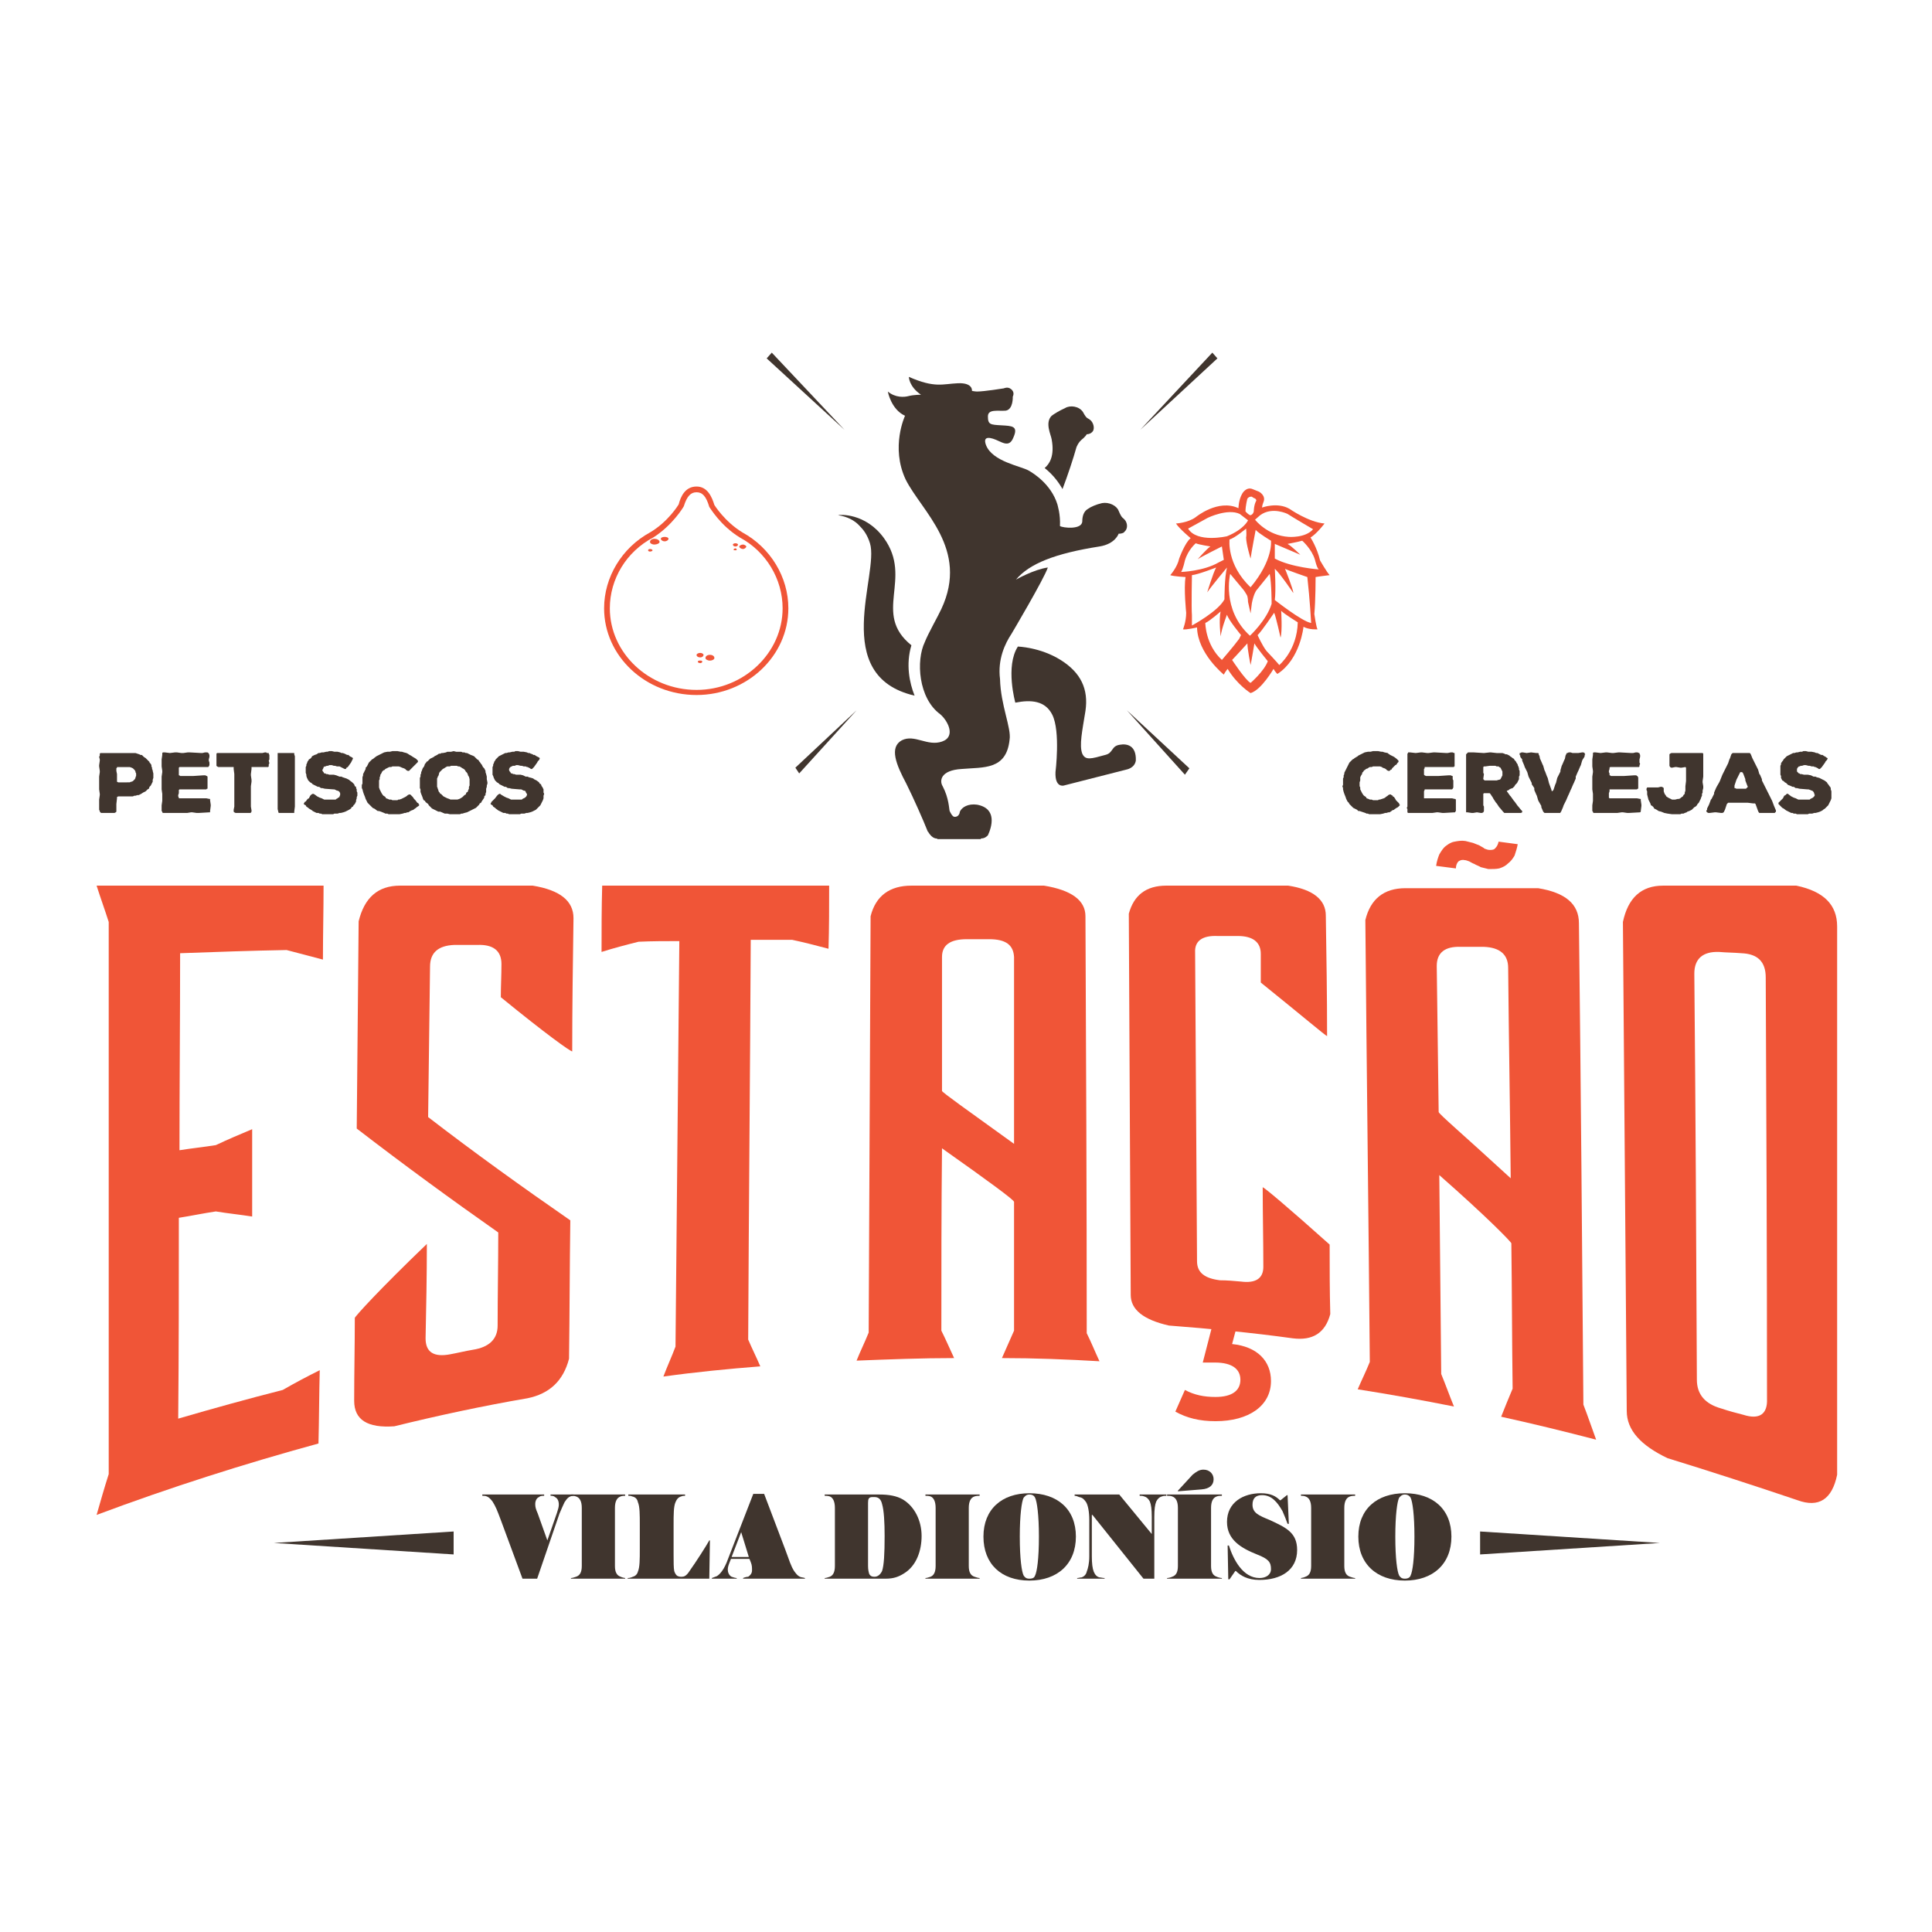 <?xml version="1.0" encoding="UTF-8" standalone="no"?>
<svg
   inkscape:version="1.1.1 (c3084ef, 2021-09-22)"
   sodipodi:docname="evd.svg"
   viewBox="0 0 200 200"
   id="svg910"
   height="200"
   width="200"
   version="1.1"
   xmlns:inkscape="http://www.inkscape.org/namespaces/inkscape"
   xmlns:sodipodi="http://sodipodi.sourceforge.net/DTD/sodipodi-0.dtd"
   xmlns="http://www.w3.org/2000/svg"
   xmlns:svg="http://www.w3.org/2000/svg"
   xmlns:rdf="http://www.w3.org/1999/02/22-rdf-syntax-ns#"
   xmlns:cc="http://creativecommons.org/ns#"
   xmlns:dc="http://purl.org/dc/elements/1.1/">
  <defs
     id="defs914">
    <style
       type="text/css"
       id="style17604">
   <![CDATA[
    .fil0 {fill:white}
    .fil1 {fill:#502F1A;fill-rule:nonzero}
   ]]>
  </style>
    <style
       type="text/css"
       id="style17655">
   <![CDATA[
    .fil0 {fill:#40352E;fill-rule:nonzero}
    .fil1 {fill:#F05537;fill-rule:nonzero}
   ]]>
  </style>
  </defs>
  <sodipodi:namedview
     inkscape:current-layer="svg910"
     inkscape:window-maximized="1"
     inkscape:window-y="25"
     inkscape:window-x="0"
     inkscape:cy="204.67912"
     inkscape:cx="11.817501"
     inkscape:zoom="1.0577532"
     showgrid="false"
     id="namedview912"
     inkscape:window-height="767"
     inkscape:window-width="1440"
     inkscape:pageshadow="2"
     inkscape:pageopacity="0"
     guidetolerance="10"
     gridtolerance="10"
     objecttolerance="10"
     borderopacity="1"
     bordercolor="#666666"
     pagecolor="#ffffff"
     inkscape:pagecheckerboard="0" />
  <rect
     style="fill:none;fill-opacity:1;stroke:none;stroke-width:1.07"
     id="rect15767"
     width="198.93"
     height="198.93"
     x="0.535"
     y="0.535" />
  <g
     style="clip-rule:evenodd;fill-rule:evenodd;image-rendering:optimizeQuality;shape-rendering:geometricPrecision;text-rendering:geometricPrecision"
     id="g17844"
     transform="matrix(0.066,0,0,0.066,10,36.505)">
    <g
       id="Camada_x0020_1-4">

  <g
   id="_170276896">
   <path
   class="fil0"
   d="m 741,1795 c -3,2 -5,5 -7,8 -2,4 -5,11 -8,18 l -35,102 h -23 l -34,-92 c -6,-16 -8,-21 -13,-29 -3,-4 -6,-7 -9,-8 -2,-1 -5,-1 -7,-1 v -2 h 97 v 2 c -3,0 -6,0 -8,2 -3,1 -6,5 -6,11 0,5 1,8 4,15 l 15,42 v 0 l 15,-43 c 2,-6 3,-10 3,-13 0,-6 -2,-10 -6,-12 -2,-2 -5,-2 -7,-2 v -2 h 36 v 2 c -3,0 -5,1 -7,2 z"
   id="path17660" />

   <path
   class="fil0"
   d="m 744,1923 v -1 c 2,0 5,-1 8,-2 6,-2 9,-7 9,-17 v -91 c 0,-10 -3,-16 -9,-18 -3,-1 -6,-1 -8,-1 v -2 h 85 v 2 c -1,0 -5,0 -7,1 -6,2 -9,8 -9,18 v 91 c 0,10 3,15 9,17 2,1 6,2 7,2 v 1 z"
   id="path17662" />

   <path
   class="fil0"
   d="M 961,1923 H 833 v -1 c 3,0 6,-1 8,-2 4,-1 7,-4 8,-8 3,-7 3,-19 3,-36 v -37 c 0,-17 0,-29 -3,-36 -1,-5 -4,-8 -9,-9 -2,-1 -4,-1 -6,-1 v -2 h 89 v 2 c -2,0 -4,0 -6,1 -4,1 -7,4 -9,9 -3,7 -3,19 -3,36 v 46 c 0,12 0,21 1,26 1,3 2,5 4,7 1,1 4,2 6,2 h 2 c 3,0 7,-1 12,-9 10,-14 26,-39 31,-48 h 1 z"
   id="path17664" />

   <path
   class="fil0"
   d="m 996,1889 h 27 l -12,-39 v 0 z m 28,3 h -29 l -2,5 c -2,5 -3,8 -3,12 0,4 2,9 6,11 3,1 6,2 8,2 v 1 h -39 v -1 c 2,-1 6,-2 8,-3 3,-2 5,-4 8,-8 3,-4 7,-12 9,-18 l 40,-103 h 17 l 33,87 c 7,19 9,26 14,34 3,4 5,7 9,9 2,1 5,1 8,2 v 1 h -97 v -1 c 2,-1 6,-2 8,-2 3,-2 6,-5 6,-10 0,-5 0,-8 -2,-13 z"
   id="path17666" />

   <path
   class="fil0"
   d="m 1210,1903 c 0,6 1,10 2,13 2,3 4,4 8,4 5,0 9,-3 12,-9 3,-9 4,-27 4,-55 0,-21 -1,-40 -4,-50 -2,-9 -7,-11 -12,-11 h -3 c -6,0 -7,3 -7,9 z m -68,19 c 2,0 5,-1 8,-2 5,-2 8,-7 8,-17 v -91 c 0,-10 -3,-16 -8,-18 -3,-1 -6,-1 -8,-1 v -2 h 86 c 14,0 27,2 37,8 18,11 29,33 29,57 0,23 -8,47 -28,59 -8,5 -16,8 -28,8 h -96 z"
   id="path17668" />

   <path
   class="fil0"
   d="m 1300,1923 v -1 c 2,0 5,-1 8,-2 5,-2 8,-7 8,-17 v -91 c 0,-10 -3,-16 -8,-18 -3,-1 -6,-1 -8,-1 v -2 h 85 v 2 c -2,0 -5,0 -8,1 -6,2 -9,8 -9,18 v 91 c 0,10 3,15 9,17 3,1 6,2 8,2 v 1 z"
   id="path17670" />

   <path
   class="fil0"
   d="m 1454,1918 c 2,3 4,5 9,5 6,0 8,-2 9,-5 3,-6 6,-26 6,-61 0,-34 -3,-55 -6,-61 -1,-2 -3,-5 -9,-5 -5,0 -7,3 -9,5 -3,6 -6,27 -6,61 0,35 3,55 6,61 z m 9,8 c -44,0 -72,-26 -72,-69 0,-43 29,-68 72,-68 44,0 73,25 73,68 0,43 -29,69 -73,69 z"
   id="path17672" />

   <path
   class="fil0"
   d="m 1659,1923 h -17 l -80,-100 h -1 v 65 c 0,11 1,19 3,24 2,5 5,8 9,9 2,0 5,1 8,1 v 1 h -43 v -1 c 2,0 5,-1 7,-1 3,-1 7,-4 8,-9 2,-5 4,-13 4,-24 v -57 c 0,-13 -2,-23 -5,-28 -3,-4 -5,-7 -11,-8 -2,-1 -5,-2 -7,-2 v -2 h 70 l 51,62 v 0 -27 c 0,-12 -1,-19 -3,-24 -2,-4 -5,-7 -9,-8 -2,-1 -5,-1 -7,-1 v -2 h 42 v 2 c -2,0 -5,0 -7,1 -4,1 -7,4 -9,8 -2,5 -3,12 -3,24 z"
   id="path17674" />

   <path
   class="fil0"
   d="m 1696,1785 23,-25 c 5,-4 10,-8 17,-8 10,0 16,7 16,15 0,9 -6,15 -19,16 l -37,3 z m -17,138 v -1 c 2,0 6,-1 8,-2 6,-2 9,-7 9,-17 v -91 c 0,-10 -3,-16 -9,-18 -2,-1 -6,-1 -8,-1 v -2 h 86 v 2 c -2,0 -6,0 -8,1 -6,2 -9,8 -9,18 v 91 c 0,10 3,15 9,17 2,1 6,2 8,2 v 1 z"
   id="path17676" />

   <path
   class="fil0"
   d="m 1824,1925 c -19,0 -30,-7 -37,-14 h -1 l -9,13 h -2 l -1,-53 h 2 c 7,22 22,51 48,51 10,0 18,-5 18,-14 0,-11 -4,-16 -22,-23 -25,-10 -47,-23 -47,-51 0,-31 26,-45 53,-45 16,0 24,5 30,11 h 1 l 10,-8 h 1 l 2,45 h -2 c -3,-8 -4,-11 -8,-20 -8,-14 -17,-25 -32,-25 -10,0 -15,5 -15,15 0,13 10,17 27,24 26,12 43,20 43,47 0,32 -26,47 -59,47 z"
   id="path17678" />

   <path
   class="fil0"
   d="m 1889,1923 v -1 c 1,0 5,-1 7,-2 6,-2 9,-7 9,-17 v -91 c 0,-10 -3,-16 -9,-18 -2,-1 -6,-1 -7,-1 v -2 h 85 v 2 c -2,0 -5,0 -8,1 -6,2 -9,8 -9,18 v 91 c 0,10 3,15 9,17 3,1 6,2 8,2 v 1 z"
   id="path17680" />

   <path
   class="fil0"
   d="m 2043,1918 c 2,3 4,5 9,5 5,0 8,-2 9,-5 3,-6 6,-26 6,-61 0,-34 -3,-55 -6,-61 -1,-2 -4,-5 -9,-5 -5,0 -7,3 -9,5 -3,6 -6,27 -6,61 0,35 3,55 6,61 z m 9,8 c -44,0 -73,-26 -73,-69 0,-43 29,-68 73,-68 44,0 73,25 73,68 0,43 -29,69 -73,69 z"
   id="path17682" />

   <path
   class="fil1"
   d="m 0,836 h 356 c 0,39 -1,77 -1,116 -19,-5 -38,-10 -57,-15 -56,1 -111,3 -167,5 0,103 -1,206 -1,309 19,-3 38,-5 57,-8 19,-9 38,-17 57,-25 0,45 0,91 0,137 -19,-3 -39,-5 -57,-8 -20,3 -39,7 -58,10 0,105 0,210 -1,315 55,-16 109,-31 164,-45 19,-11 38,-21 58,-31 -1,38 -1,77 -2,115 -117,32 -233,69 -348,112 6,-21 12,-42 19,-64 0,-288 0,-577 0,-866 C 13,874 6,855 0,836 Z"
   id="path17684" />

   <path
   class="fil1"
   d="m 476,836 h 208 c 43,7 64,24 64,51 -1,70 -2,140 -2,209 -3,0 -41,-27 -112,-85 0,-17 1,-34 1,-52 0,-21 -13,-31 -38,-30 -12,0 -24,0 -36,0 -25,1 -38,12 -38,34 -1,79 -2,157 -3,236 74,57 148,110 223,162 -1,72 -1,144 -2,217 -9,35 -31,55 -65,62 -70,12 -140,27 -209,44 -42,3 -63,-10 -63,-40 0,-44 1,-87 1,-130 1,-3 38,-44 113,-116 0,50 -1,99 -2,148 0,22 13,30 39,25 11,-2 23,-5 35,-7 26,-4 39,-17 39,-38 0,-49 1,-97 1,-146 -74,-52 -148,-106 -222,-163 1,-109 2,-217 3,-325 9,-37 30,-56 65,-56 z"
   id="path17686" />

   <path
   class="fil1"
   d="m 793,836 h 356 c 0,33 0,66 -1,99 -19,-5 -38,-10 -57,-14 -22,0 -43,0 -65,0 -1,209 -3,418 -4,627 6,14 13,28 19,42 -51,4 -102,9 -152,16 6,-16 13,-31 19,-47 2,-212 4,-424 6,-636 -21,0 -43,0 -64,1 -20,5 -39,10 -58,16 0,-35 0,-69 1,-104 z"
   id="path17688" />

   <path
   class="fil1"
   d="m 1326,948 c 0,70 0,140 0,210 0,2 38,29 113,83 0,-97 0,-195 0,-293 -1,-19 -13,-28 -39,-28 h -35 c -26,0 -39,9 -39,28 z m -48,-112 h 208 c 43,7 65,23 65,48 1,218 2,436 2,654 7,14 13,29 20,44 -51,-3 -102,-5 -153,-5 6,-14 13,-29 19,-43 0,-67 0,-135 0,-202 0,-3 -38,-31 -113,-84 -1,96 -1,191 -1,286 7,14 13,28 20,43 -51,0 -102,2 -153,4 6,-15 13,-29 19,-44 1,-218 2,-435 3,-653 8,-32 30,-48 64,-48 z"
   id="path17690" />

   <path
   class="fil1"
   d="m 2102,962 c 1,76 2,153 3,229 0,3 38,35 113,104 -1,-110 -3,-220 -4,-330 0,-21 -13,-32 -38,-33 -12,0 -24,0 -36,0 -25,-1 -38,9 -38,30 z m -49,-122 h 208 c 43,7 64,25 64,55 3,252 5,503 7,755 7,18 13,36 20,55 -50,-13 -99,-25 -149,-36 6,-15 12,-30 18,-44 -1,-76 -1,-152 -2,-228 -1,-3 -38,-41 -113,-107 1,104 2,208 3,312 7,17 13,34 20,51 -50,-10 -100,-19 -151,-27 6,-14 13,-28 19,-43 -2,-231 -5,-462 -7,-693 8,-33 29,-50 63,-50 z"
   id="path17692" />

   <path
   class="fil1"
   d="m 2506,974 c 2,212 3,425 4,637 0,23 13,38 38,45 12,4 23,7 35,10 25,8 38,-1 37,-25 0,-220 -1,-441 -2,-661 0,-25 -13,-37 -38,-38 -12,-1 -24,-1 -35,-2 -26,-1 -39,11 -39,34 z m -49,-138 h 209 c 43,9 64,30 64,64 v 860 c -8,39 -29,52 -62,40 -68,-23 -136,-45 -204,-66 -42,-20 -64,-44 -64,-74 -2,-256 -4,-511 -6,-767 8,-38 29,-57 63,-57 z"
   id="path17694" />

   <path
   class="fil1"
   d="m 2185,780 c 3,0 7,0 9,-3 2,-2 4,-5 5,-10 l 30,4 c -1,6 -3,12 -5,18 -3,5 -6,9 -10,12 -4,4 -8,6 -14,8 -5,1 -10,1 -17,1 -4,-1 -8,-2 -12,-3 -3,-2 -7,-3 -10,-5 -3,-1 -6,-3 -8,-4 -3,-1 -5,-2 -7,-2 -4,-1 -7,0 -10,2 -2,2 -4,6 -4,11 l -31,-4 c 1,-7 3,-13 5,-18 3,-5 6,-10 10,-13 4,-3 8,-6 14,-7 5,-1 11,-2 17,-1 4,1 8,2 12,3 3,1 7,3 10,4 3,2 6,3 8,5 3,1 5,2 8,2 z"
   id="path17696" />

   <path
   class="fil1"
   d="m 1789,1525 -8,30 c 40,4 61,27 61,58 0,39 -35,63 -87,63 -25,0 -45,-5 -63,-15 l 15,-34 c 15,8 30,11 48,11 26,0 39,-10 39,-27 0,-16 -12,-27 -40,-27 h -19 l 16,-62 z"
   id="path17698" />

   <path
   class="fil1"
   d="m 1678,836 h 191 c 39,6 59,22 59,47 1,63 2,126 2,189 -3,-1 -37,-30 -104,-84 0,-15 0,-30 0,-45 0,-18 -12,-28 -36,-28 -11,0 -21,0 -32,0 -24,-1 -36,8 -35,26 1,161 2,323 3,484 0,18 12,27 36,30 11,0 22,1 33,2 23,3 35,-5 35,-23 0,-42 -1,-83 -1,-125 3,1 38,30 105,90 0,37 0,73 1,109 -8,30 -28,42 -59,38 -65,-9 -129,-15 -194,-20 -40,-9 -60,-25 -60,-48 -1,-199 -2,-398 -3,-598 8,-29 27,-44 59,-44 z"
   id="path17700" />

   <polygon
   class="fil0"
   points="560,1849 278,1867 560,1885 "
   id="polygon17702" />

   <polygon
   class="fil0"
   points="2170,1885 2452,1867 2170,1849 "
   id="polygon17704" />

   <polygon
   class="fil0"
   points="1707,662 1616,561 1714,652 "
   id="polygon17706" />

   <polygon
   class="fil0"
   points="1102,660 1192,561 1096,651 "
   id="polygon17708" />

   <polygon
   class="fil0"
   points="1750,0 1637,121 1758,9 "
   id="polygon17710" />

   <polygon
   class="fil0"
   points="1059,0 1173,121 1051,9 "
   id="polygon17712" />

   <path
   class="fil0"
   d="m 1278,459 c -62,-50 3,-104 -43,-168 -29,-40 -70,-37 -72,-36 14,2 26,8 34,17 6,6 12,14 16,27 15,48 -64,208 70,239 -8,-20 -14,-49 -5,-79 z"
   id="path17714" />

   <path
   class="fil0"
   d="m 1515,214 c 8,-21 17,-48 22,-66 3,-7 6,-10 11,-14 2,-2 4,-4 5,-6 6,0 9,-4 9,-4 3,-3 3,-11 -2,-17 -6,-6 -6,-1 -13,-14 -6,-9 -20,-11 -28,-6 -9,4 -17,9 -21,12 -11,11 -1,30 0,37 5,27 -4,39 -11,45 14,11 23,24 28,33 z"
   id="path17716" />

   <path
   class="fil0"
   d="m 1614,264 c -5,-7 -5,-2 -11,-16 -3,-8 -15,-14 -26,-12 -9,2 -18,6 -22,9 -7,4 -9,12 -9,20 -1,13 -30,10 -35,7 1,-19 -4,-33 -4,-34 -10,-32 -38,-49 -45,-53 -12,-7 -57,-14 -67,-40 -3,-8 -2,-14 11,-10 13,4 25,16 32,-2 8,-18 -2,-18 -19,-19 -17,-1 -21,-1 -21,-14 0,-12 16,-8 28,-9 12,-2 11,-22 11,-22 0,0 4,-7 -3,-12 -5,-4 -11,-1 -11,-1 0,0 -31,5 -42,5 -3,0 -8,-1 -8,-1 0,0 2,-13 -22,-12 -24,1 -36,8 -77,-10 0,0 0,15 19,28 0,0 -11,0 -19,2 -7,2 -21,3 -33,-7 0,0 5,28 27,38 0,0 -23,49 1,100 25,50 100,109 56,203 -5,11 -21,39 -26,52 -14,29 -10,88 24,113 11,9 26,35 3,43 -23,8 -43,-12 -63,-2 -20,11 -9,38 7,68 11,22 27,58 34,76 0,0 0,-1 0,-1 7,13 15,11 15,11 l -1,1 h 69 c 0,-1 0,-1 0,-1 6,0 9,-3 11,-5 6,-13 15,-42 -17,-48 -14,-2 -24,4 -27,11 0,2 -2,9 -9,8 -3,-1 -5,-5 -7,-9 v 0 c -1,-3 -1,-20 -11,-39 -5,-8 -4,-25 30,-27 34,-3 70,2 75,-46 3,-18 -14,-54 -15,-95 -4,-31 8,-56 18,-71 0,0 51,-86 57,-104 -22,3 -50,19 -50,19 21,-25 61,-41 131,-52 25,-4 30,-20 30,-20 v 0 c 6,0 9,-2 9,-3 4,-3 6,-10 2,-17 z"
   id="path17718" />

   <path
   class="fil0"
   d="m 1441,549 c 0,0 -16,-57 4,-88 0,0 35,1 67,21 32,20 44,46 39,80 -5,31 -10,54 -5,67 5,11 14,8 36,2 13,-3 9,-14 23,-16 11,-2 26,1 25,25 -2,12 -15,14 -15,14 l -98,25 c 0,0 -14,4 -13,-21 0,0 8,-64 -5,-90 -11,-22 -33,-24 -58,-19 z"
   id="path17720" />

   <path
   class="fil1"
   d="m 941,219 c -9,0 -15,6 -20,22 -1,2 -18,30 -48,49 -42,22 -68,65 -68,111 0,70 61,128 136,128 74,0 135,-58 135,-128 0,-46 -26,-89 -67,-111 -31,-19 -47,-47 -48,-48 -5,-17 -11,-23 -20,-23 z m 0,318 c -80,0 -145,-61 -145,-136 0,-49 28,-95 72,-119 29,-17 45,-44 45,-44 3,-12 10,-28 28,-28 17,0 24,16 28,29 0,0 16,26 44,43 44,24 72,70 72,119 0,75 -65,136 -144,136 z"
   id="path17722" />

   <path
   class="fil1"
   d="m 883,297 c 0,2 -4,4 -8,4 -4,0 -7,-2 -7,-4 0,-3 3,-5 7,-5 4,0 8,2 8,5 z"
   id="path17724" />

   <path
   class="fil1"
   d="m 897,292 c 0,2 -3,4 -6,4 -3,0 -6,-2 -6,-4 0,-2 3,-3 6,-3 3,0 6,1 6,3 z"
   id="path17726" />

   <path
   class="fil1"
   d="m 872,310 c 0,1 -2,2 -4,2 -2,0 -3,-1 -3,-2 0,-1 1,-2 3,-2 2,0 4,1 4,2 z"
   id="path17728" />

   <path
   class="fil1"
   d="m 955,479 c 0,2 3,4 7,4 4,0 7,-2 7,-4 0,-3 -3,-5 -7,-5 -4,0 -7,2 -7,5 z"
   id="path17730" />

   <path
   class="fil1"
   d="m 941,474 c 0,2 2,4 6,4 3,0 5,-2 5,-4 0,-1 -2,-3 -5,-3 -4,0 -6,2 -6,3 z"
   id="path17732" />

   <path
   class="fil1"
   d="m 943,485 c 0,1 2,2 4,2 1,0 3,-1 3,-2 0,-2 -2,-2 -3,-2 -2,0 -4,0 -4,2 z"
   id="path17734" />

   <path
   class="fil1"
   d="m 1008,304 c 0,2 3,4 6,4 2,0 5,-2 5,-4 0,-1 -3,-3 -5,-3 -3,0 -6,2 -6,3 z"
   id="path17736" />

   <path
   class="fil1"
   d="m 998,301 c 0,2 2,3 4,3 2,0 4,-1 4,-3 0,-1 -2,-2 -4,-2 -2,0 -4,1 -4,2 z"
   id="path17738" />

   <path
   class="fil1"
   d="m 999,309 c 0,1 2,1 3,1 1,0 2,0 2,-1 0,-1 -1,-2 -2,-2 -1,0 -3,1 -3,2 z"
   id="path17740" />

   <path
   class="fil1"
   d="m 1905,424 c -14,-2 -57,-36 -57,-36 2,-15 0,-49 0,-49 8,7 29,38 29,38 0,-6 -13,-38 -13,-38 3,2 35,13 35,13 4,35 6,72 6,72 z m -50,66 c -3,-4 -20,-22 -20,-22 -7,-9 -14,-25 -14,-25 5,-4 26,-35 26,-35 3,7 10,39 10,39 3,-10 1,-42 1,-42 5,5 26,18 26,18 -1,44 -29,67 -29,67 z m -45,28 c -8,-4 -29,-36 -29,-36 5,-5 24,-26 24,-26 0,9 5,34 5,34 1,-4 6,-34 6,-34 3,6 21,28 21,28 -6,16 -27,34 -27,34 z m -45,-36 c -26,-24 -26,-58 -26,-58 7,-3 24,-18 24,-18 -3,13 0,39 0,39 2,-14 10,-34 10,-34 2,8 22,32 22,32 l -3,6 c -8,11 -27,33 -27,33 z m -47,-54 v -16 c -1,-12 0,-63 0,-63 10,-1 38,-12 38,-12 -5,9 -14,39 -14,39 6,-9 31,-39 31,-39 -4,15 -4,50 -4,50 -10,19 -51,41 -51,41 z m -17,-84 c 3,-4 6,-18 6,-18 5,-17 17,-27 17,-27 4,2 23,5 23,5 -5,3 -20,20 -20,20 6,-4 38,-20 38,-20 l 3,21 -8,4 c -24,14 -59,15 -59,15 z m 42,-85 c 0,0 31,-15 50,-6 l 13,10 c 0,0 -6,14 -33,25 0,0 -47,11 -61,-12 0,0 20,-11 31,-17 z m 62,-30 c 3,-4 7,-3 7,-3 l 3,2 c 4,1 4,4 4,4 -4,7 -4,17 -4,17 -1,5 -5,6 -5,6 -3,0 -8,-6 -8,-6 0,-9 3,-20 3,-20 z m 38,165 c -8,26 -34,50 -34,50 -45,-41 -31,-97 -31,-97 l 20,24 c 0,0 2,2 6,9 2,3 2,11 2,11 l 4,18 2,-16 c 3,-15 7,-20 7,-20 l 21,-26 c 3,15 3,47 3,47 z m -33,-26 c -38,-36 -33,-75 -33,-75 8,-2 26,-17 26,-17 0,0 1,9 0,14 0,10 7,33 7,33 1,-8 8,-45 8,-45 4,5 24,17 24,17 0,0 4,30 -32,73 z m 15,-113 c 19,-14 43,-2 43,-2 6,4 40,24 40,24 -12,14 -38,12 -38,12 -34,-2 -53,-27 -53,-27 z m 86,70 c 0,0 3,13 6,15 0,0 -43,-3 -69,-17 v -23 c 0,0 21,9 40,17 0,0 -13,-13 -20,-17 0,0 16,-3 23,-5 0,0 15,13 20,30 z m 1,27 c 5,-1 22,-3 22,-3 -4,-4 -15,-23 -15,-23 -5,-21 -15,-36 -15,-36 10,-6 22,-22 22,-22 -25,-2 -55,-23 -55,-23 -19,-11 -43,-2 -43,-2 0,-3 2,-8 2,-8 5,-11 -7,-17 -7,-17 l -10,-4 c -10,-4 -16,7 -16,7 -6,10 -6,23 -6,23 -32,-15 -67,14 -67,14 -12,9 -31,10 -31,10 5,8 23,23 23,23 -9,7 -18,32 -18,32 -3,14 -14,26 -14,26 5,2 24,3 24,3 -3,18 1,56 1,56 0,14 -5,26 -5,26 5,1 22,-3 22,-3 1,41 42,74 42,74 2,-4 6,-9 6,-9 15,25 36,38 36,38 17,-5 36,-38 36,-38 2,4 6,8 6,8 36,-23 41,-74 41,-74 9,5 22,4 22,4 -2,-3 -5,-24 -5,-24 2,-21 2,-58 2,-58 z"
   id="path17742" />

   <path
   class="fil0"
   d="m 50,674 h 2 l 2,-1 h 1 l 2,-1 1,-1 1,-1 1,-1 1,-2 v -1 l 1,-2 v -1 -3 l -1,-2 v -1 l -1,-2 v 0 l -2,-2 -1,-1 -2,-1 -3,-1 h -2 -3 -4 -6 -2 -1 -2 v 1 l -1,1 v 1 3 l 1,5 v 2 8 1 1 l 2,1 h 7 z m 39,-13 v 2 2 2 l -1,3 v 3 l -1,2 -1,2 -1,2 -2,2 -1,3 -2,1 -2,2 -1,1 -2,1 -2,1 -3,2 -2,1 -2,1 h -2 l -3,1 h -2 l -2,1 H 55 52 41 38 36 34 l -2,1 v 1 1 l -1,9 v 2 4 2 3 1 l -1,1 v 0 l -2,1 H 24 19 17 13 11 7 l -1,-1 -1,-1 v -1 l -1,-2 v -2 -14 l 1,-7 v -2 l -1,-7 v -2 -16 -2 l 1,-7 v -2 l -1,-7 v -2 l 1,-7 v -2 l -1,-4 1,-2 v -1 -2 0 l 1,-1 h 1 4 3 2 9 9 9 9 5 1 1 2 l 3,1 3,1 2,1 h 2 l 2,2 1,1 3,2 1,1 1,1 2,2 2,2 v 1 l 1,1 1,1 1,2 v 2 l 1,2 v 1 1 l 1,2 v 1 l 1,4 z"
   id="path17744" />

   <polygon
   class="fil0"
   points="148,721 142,722 139,722 130,722 123,722 121,722 110,722 105,722 104,722 103,721 103,720 102,719 102,716 102,714 102,712 102,710 103,703 103,701 103,694 103,692 102,685 102,683 102,676 102,665 103,658 103,656 102,649 102,647 102,643 102,640 102,638 103,631 103,629 103,628 104,627 105,627 107,627 115,628 123,627 126,627 133,628 136,628 143,627 146,627 164,628 166,628 170,627 174,627 175,628 176,628 176,629 177,631 177,634 176,638 176,640 177,643 177,645 177,647 176,649 176,649 175,650 174,650 173,650 170,650 158,650 156,650 149,650 147,650 140,650 134,650 132,650 131,650 130,650 129,651 129,652 129,653 129,656 129,658 129,660 129,662 129,663 130,663 131,664 135,664 140,664 152,664 167,663 171,663 172,664 173,664 174,665 174,666 174,669 174,671 174,675 174,678 174,682 174,684 173,684 172,685 171,685 168,685 162,685 160,685 150,685 141,685 139,685 134,685 132,685 130,685 130,685 129,686 129,688 129,691 128,694 128,696 129,698 129,699 130,699 131,699 138,699 140,699 147,699 157,699 159,699 168,699 170,699 172,699 177,700 178,700 178,701 178,702 179,709 179,711 178,719 178,720 178,721 177,721 160,722 157,722 150,721 "
   id="polygon17746" />

   <polygon
   class="fil0"
   points="265,650 261,650 259,650 253,650 251,650 248,650 246,650 245,650 243,650 243,651 243,653 242,661 242,663 243,670 243,673 242,680 242,682 242,690 242,702 242,710 242,712 243,718 243,720 242,721 242,722 240,722 238,722 234,722 232,722 226,722 224,722 218,722 216,721 216,721 215,720 215,717 216,712 216,710 216,700 216,692 216,690 216,682 216,680 216,673 216,670 216,661 215,653 215,651 215,650 214,650 212,650 207,650 205,650 201,650 199,650 197,650 194,650 192,650 191,650 189,649 189,649 188,648 188,647 188,646 188,644 188,640 188,638 188,633 188,631 188,629 189,628 189,628 191,628 194,628 199,628 201,628 208,628 211,628 218,628 220,628 230,628 238,628 240,628 250,628 260,628 264,627 266,627 267,628 269,628 270,628 270,629 271,631 271,632 271,634 271,638 270,640 271,644 270,646 270,647 270,648 270,649 269,650 267,650 "
   id="polygon17748" />

   <polygon
   class="fil0"
   points="300,722 292,722 286,722 285,721 285,721 285,720 284,716 284,714 284,712 284,710 284,703 284,701 284,694 284,692 284,685 284,683 284,676 284,665 284,657 284,655 284,648 284,637 284,630 284,628 285,628 286,628 287,628 289,628 292,628 294,628 300,628 309,628 310,628 310,629 310,630 311,633 311,635 311,648 311,655 311,657 311,665 311,667 311,674 311,676 311,683 311,694 311,701 311,703 311,710 311,712 310,720 310,721 310,722 309,722 307,722 "
   id="polygon17750" />

   <polygon
   class="fil0"
   points="402,712 400,713 399,715 396,717 394,718 392,719 390,720 387,721 383,722 381,722 378,723 376,723 373,723 371,724 368,724 362,724 359,724 357,724 354,724 352,723 350,723 348,722 345,722 343,721 341,720 339,719 338,718 333,715 332,714 329,712 328,710 326,709 325,708 325,707 326,706 326,705 328,704 331,700 333,699 335,695 336,694 337,693 339,692 340,692 342,693 346,696 348,697 350,698 353,699 355,700 357,701 359,701 362,701 364,701 372,701 375,701 376,700 378,699 379,698 381,697 381,696 382,694 382,692 382,691 381,689 380,688 378,687 377,687 375,686 373,685 371,685 358,684 354,683 352,683 349,681 347,681 345,680 341,678 339,677 337,675 335,674 333,672 332,671 331,669 330,667 329,664 329,662 328,659 328,655 328,653 328,650 329,648 329,646 330,644 331,641 332,640 333,638 335,637 337,635 338,633 340,632 342,631 345,630 348,628 350,628 353,627 356,627 360,626 362,626 365,625 367,625 369,625 373,626 375,626 376,626 378,626 382,627 384,628 386,628 389,629 391,630 393,631 395,631 397,633 399,634 401,635 402,636 402,637 401,639 400,641 399,643 394,650 392,651 391,653 390,653 389,653 387,652 385,651 383,650 383,650 381,649 379,649 377,649 374,648 372,648 369,647 365,647 363,648 361,648 359,649 358,649 356,650 356,651 355,653 354,655 355,657 356,658 357,660 359,660 360,661 362,661 365,662 370,662 372,662 376,663 381,665 384,665 386,666 389,667 392,668 394,669 396,670 397,671 401,674 403,676 404,677 405,680 407,681 407,683 408,685 408,688 409,690 409,692 409,695 408,697 408,699 407,702 407,704 406,706 405,708 403,710 "
   id="polygon17752" />

   <polygon
   class="fil0"
   points="487,721 485,722 483,722 480,723 475,724 473,724 469,724 462,724 460,724 458,724 456,723 453,723 451,722 446,720 443,719 441,719 438,717 437,716 435,715 433,714 430,711 428,709 427,708 425,706 424,704 423,702 422,700 421,697 419,692 418,689 417,685 416,683 416,680 416,678 417,676 417,674 417,670 417,668 417,666 418,663 418,661 419,659 420,657 421,655 422,653 422,651 424,649 425,647 426,645 427,643 429,641 430,640 432,638 434,637 435,636 439,633 441,632 443,631 447,629 449,628 451,627 456,626 458,626 460,626 464,625 467,625 469,625 472,625 477,626 479,626 482,627 486,628 488,629 491,631 493,632 496,634 501,637 502,638 503,639 504,640 504,641 504,642 503,643 502,644 500,646 499,647 498,648 496,650 494,652 492,654 492,654 491,655 490,656 489,656 488,656 486,655 484,653 482,652 479,651 477,650 474,649 472,649 469,649 467,649 464,649 462,650 459,650 457,651 455,652 453,653 451,655 450,655 448,657 447,659 446,661 445,662 445,664 444,666 444,669 443,671 443,674 443,677 443,680 443,682 444,685 445,687 446,689 447,691 449,694 450,695 453,697 454,699 457,700 459,701 462,701 464,702 467,702 470,702 472,702 473,701 475,701 478,700 480,699 482,698 484,697 487,695 488,694 490,693 490,693 492,693 493,694 494,695 495,696 496,697 498,700 500,702 503,706 505,707 505,708 506,709 506,710 505,711 502,713 501,714 498,716 497,717 494,718 492,719 489,721 "
   id="polygon17754" />

   <path
   class="fil0"
   d="m 585,676 v -2 -3 -2 l -1,-4 -1,-1 -1,-3 -1,-2 -2,-2 -1,-2 -2,-2 -2,-1 -3,-2 -2,-1 h -2 l -2,-1 h -4 -2 -3 l -2,1 h -4 l -2,1 -3,2 -2,1 -2,2 -1,1 -2,2 -1,2 v 1 l -1,3 -1,1 v 1 l -1,2 v 2 2 2 2 2 2 1 l 1,2 v 1 l 1,2 v 1 l 1,2 1,1 1,2 h 1 l 2,2 2,2 2,1 2,1 2,1 3,1 2,1 h 3 3 3 2 l 3,-1 2,-1 3,-2 1,-1 2,-2 2,-1 1,-3 2,-1 1,-3 1,-2 v -3 l 1,-2 z m 28,-2 v 2 l -1,3 v 2 l -1,3 v 3 2 l -1,3 v 2 l -2,2 v 2 l -4,6 -1,2 -2,1 -1,2 -2,2 -1,1 -2,2 -2,1 -2,1 -2,1 -2,1 -2,1 -2,1 -2,1 -4,1 -3,1 h -2 l -2,1 h -2 -3 -7 -4 l -4,-1 h -2 -2 l -7,-3 h -3 l -2,-1 -4,-2 -2,-1 -2,-1 -2,-2 -1,-1 -2,-2 -1,-2 -4,-3 -1,-2 -2,-1 -1,-2 -1,-3 -2,-5 -1,-3 v -2 -2 l -1,-2 v -3 -2 -2 -2 -3 -2 -2 l 1,-2 v -3 l 1,-2 v -2 l 1,-2 1,-3 1,-2 1,-1 1,-2 1,-3 2,-2 v -1 l 2,-1 2,-2 2,-2 2,-1 4,-2 1,-1 2,-1 2,-1 3,-2 h 2 l 2,-1 h 2 l 5,-1 2,-1 h 6 l 4,-1 4,1 h 4 2 2 l 2,1 h 3 l 2,1 h 2 l 2,1 2,1 2,1 5,2 1,1 2,2 2,2 2,1 1,2 1,1 2,3 1,1 1,2 1,2 2,2 1,2 1,2 v 2 l 1,3 1,4 v 2 2 z"
   id="path17756" />

   <polygon
   class="fil0"
   points="694,712 693,713 691,715 689,717 687,718 685,719 683,720 680,721 676,722 674,722 671,723 669,723 666,723 664,724 661,724 655,724 652,724 650,724 647,724 645,723 643,723 641,722 638,722 636,721 634,720 632,719 630,718 626,715 625,714 622,712 621,710 619,709 618,708 618,707 619,706 619,705 620,704 624,700 625,699 628,695 629,694 630,693 632,692 633,692 634,693 639,696 641,697 643,698 646,699 648,700 650,701 652,701 655,701 657,701 665,701 667,701 668,700 670,699 672,698 673,697 674,696 675,694 675,692 674,691 673,689 673,688 671,687 670,687 668,686 666,685 663,685 651,684 647,683 645,683 642,681 640,681 638,680 634,678 632,677 630,675 628,674 626,672 625,671 624,669 623,667 622,664 621,662 621,659 621,655 621,653 621,650 622,648 622,646 623,644 624,641 625,640 626,638 627,637 629,635 631,633 633,632 635,631 637,630 641,628 643,628 646,627 648,627 652,626 655,626 657,625 659,625 661,625 665,626 667,626 668,626 670,626 675,627 677,628 679,628 681,629 684,630 685,631 687,631 690,633 692,634 694,635 695,636 695,637 694,639 692,641 691,643 686,650 685,651 683,653 682,653 681,653 680,652 678,651 676,650 675,650 673,649 672,649 670,649 667,648 665,648 661,647 658,647 656,648 653,648 651,649 651,649 649,650 648,651 647,653 647,655 648,657 649,658 650,660 652,660 653,661 655,661 658,662 662,662 665,662 669,663 673,665 676,665 678,666 682,667 685,668 686,669 688,670 690,671 694,674 695,676 697,677 698,680 699,681 700,683 701,685 701,688 701,690 702,692 701,695 701,697 701,699 700,702 699,704 698,706 697,708 696,710 "
   id="polygon17758" />

   <polygon
   class="fil0"
   points="2026,721 2023,722 2021,722 2018,723 2013,724 2011,724 2007,724 2001,724 1998,724 1996,724 1994,723 1992,723 1990,722 1984,720 1981,719 1979,719 1977,717 1975,716 1973,715 1971,714 1968,711 1966,709 1965,708 1964,706 1962,704 1961,702 1960,700 1959,697 1957,692 1956,689 1955,685 1955,683 1954,680 1955,678 1955,676 1955,674 1955,670 1955,668 1956,666 1956,663 1957,661 1957,659 1958,657 1959,655 1960,653 1961,651 1962,649 1963,647 1964,645 1965,643 1967,641 1968,640 1970,638 1972,637 1973,636 1978,633 1979,632 1981,631 1985,629 1987,628 1989,627 1994,626 1996,626 1998,626 2002,625 2005,625 2007,625 2010,625 2015,626 2017,626 2020,627 2025,628 2026,629 2029,631 2031,632 2035,634 2039,637 2040,638 2041,639 2042,640 2042,641 2042,642 2041,643 2040,644 2039,646 2037,647 2036,648 2034,650 2032,652 2031,654 2030,654 2029,655 2028,656 2027,656 2026,656 2024,655 2022,653 2020,652 2017,651 2016,650 2013,649 2011,649 2007,649 2005,649 2002,649 2000,650 1997,650 1995,651 1994,652 1991,653 1989,655 1988,655 1987,657 1985,659 1985,661 1984,662 1983,664 1982,666 1982,669 1982,671 1981,674 1981,677 1981,680 1982,682 1982,685 1983,687 1984,689 1985,691 1987,694 1988,695 1991,697 1992,699 1995,700 1997,701 2000,701 2002,702 2005,702 2008,702 2010,702 2011,701 2013,701 2016,700 2019,699 2021,698 2022,697 2025,695 2026,694 2028,693 2029,693 2030,693 2031,694 2033,695 2033,696 2035,697 2037,700 2038,702 2042,706 2043,707 2043,708 2044,709 2044,710 2043,711 2041,713 2039,714 2036,716 2035,717 2032,718 2031,719 2028,721 "
   id="polygon17760" />

   <polygon
   class="fil0"
   points="2102,721 2095,722 2093,722 2084,722 2077,722 2075,722 2063,722 2059,722 2057,722 2056,721 2056,720 2056,719 2056,716 2055,714 2056,712 2056,710 2056,703 2056,701 2056,694 2056,692 2056,685 2056,683 2056,676 2056,665 2056,658 2056,656 2056,649 2056,647 2056,643 2056,640 2056,638 2056,631 2056,629 2057,628 2057,627 2059,627 2060,627 2069,628 2077,627 2079,627 2087,628 2089,628 2097,627 2099,627 2117,628 2119,628 2124,627 2127,627 2129,628 2130,628 2130,629 2130,631 2130,634 2130,638 2130,640 2130,643 2130,645 2130,647 2130,649 2129,649 2129,650 2127,650 2126,650 2124,650 2111,650 2109,650 2103,650 2100,650 2094,650 2088,650 2086,650 2085,650 2083,650 2083,651 2083,652 2082,653 2082,656 2082,658 2082,660 2082,662 2083,663 2083,663 2085,664 2089,664 2093,664 2105,664 2120,663 2124,663 2126,664 2127,664 2127,665 2127,666 2127,669 2128,671 2128,675 2128,678 2128,682 2127,684 2127,684 2126,685 2124,685 2122,685 2116,685 2114,685 2103,685 2095,685 2093,685 2087,685 2085,685 2084,685 2083,685 2083,686 2082,688 2082,691 2082,694 2082,696 2082,698 2082,699 2083,699 2084,699 2092,699 2094,699 2101,699 2110,699 2112,699 2122,699 2124,699 2126,699 2130,700 2131,700 2132,701 2132,702 2132,709 2132,711 2132,719 2131,720 2131,721 2130,721 2113,722 2111,722 2104,721 "
   id="polygon17762" />

   <path
   class="fil0"
   d="m 2199,670 h 1 l 2,-1 1,-2 1,-2 1,-2 v -2 -2 -2 l -1,-2 -1,-2 -1,-2 -2,-1 -1,-1 h -3 l -2,-1 h -7 -2 l -7,1 h -1 -1 l -1,1 v 1 3 2 3 l 1,2 -1,7 v 1 l 1,1 1,1 h 1 7 2 9 z m 37,51 -2,1 h -9 -7 -3 -5 -2 l -1,-1 -1,-1 -5,-6 -1,-1 -4,-6 -1,-1 -4,-6 -1,-2 -4,-6 -1,-1 h -1 -2 -4 -2 l -1,1 v 1 7 3 7 l 1,2 v 3 2 2 l -1,2 v 0 l -2,1 h -2 l -6,-1 -6,1 h -2 l -7,-1 h -1 -1 v -2 -2 -1 -4 -2 -7 -2 -7 -2 -7 -2 -7 -2 -7 -2 -7 -3 -6 -3 -7 -2 -4 -2 -1 l 1,-1 1,-1 1,-1 h 1 2 6 l 16,1 9,-1 h 2 l 9,1 h 5 2 2 l 3,1 2,1 h 2 l 2,1 2,1 1,1 3,2 1,1 2,1 1,2 2,2 1,2 2,3 v 1 l 1,2 1,3 v 2 l 1,2 v 3 2 2 l -1,2 v 2 2 l -1,2 -1,2 -1,2 -2,2 -1,1 -1,2 -2,2 -1,1 -3,1 -2,1 -1,1 -2,1 h -1 v 1 l 5,7 1,1 5,7 1,1 5,7 1,1 4,5 2,2 v 1 z"
   id="path17764" />

   <polygon
   class="fil0"
   points="2323,658 2320,665 2320,668 2317,675 2316,677 2313,684 2312,686 2309,693 2308,695 2305,702 2304,704 2301,710 2300,713 2297,720 2296,721 2296,722 2294,722 2284,722 2282,722 2275,722 2273,722 2271,722 2270,721 2269,720 2266,713 2266,711 2262,704 2261,702 2259,695 2258,693 2255,686 2255,683 2251,677 2251,675 2247,667 2246,665 2244,658 2243,656 2240,650 2239,647 2236,640 2236,638 2233,634 2233,632 2232,631 2232,630 2232,628 2233,628 2235,627 2235,627 2237,627 2243,628 2250,627 2258,628 2260,628 2261,628 2262,629 2262,631 2263,632 2264,637 2265,639 2268,646 2269,648 2271,655 2272,657 2275,665 2276,667 2278,675 2282,686 2282,687 2283,688 2284,687 2285,686 2288,677 2289,675 2291,667 2292,665 2296,657 2296,655 2298,648 2299,646 2302,639 2303,637 2304,632 2305,630 2306,628 2307,628 2309,627 2310,627 2312,627 2315,628 2324,628 2330,627 2332,627 2334,628 2334,629 2335,630 2334,631 2334,633 2333,635 2331,638 2330,640 2328,647 2327,649 2324,656 "
   id="polygon17766" />

   <polygon
   class="fil0"
   points="2392,721 2385,722 2383,722 2374,722 2367,722 2365,722 2354,722 2349,722 2348,722 2347,721 2347,720 2346,719 2346,716 2346,714 2346,712 2346,710 2347,703 2347,701 2347,694 2347,692 2346,685 2346,683 2346,676 2346,665 2347,658 2347,656 2346,649 2346,647 2346,643 2346,640 2346,638 2347,631 2347,629 2347,628 2348,627 2349,627 2351,627 2359,628 2367,627 2369,627 2377,628 2379,628 2387,627 2389,627 2407,628 2410,628 2414,627 2417,627 2419,628 2420,628 2420,629 2421,631 2421,634 2420,638 2420,640 2420,643 2421,645 2420,647 2420,649 2420,649 2419,650 2417,650 2416,650 2414,650 2402,650 2400,650 2393,650 2391,650 2384,650 2378,650 2376,650 2375,650 2374,650 2373,651 2373,652 2373,653 2372,656 2372,658 2373,660 2373,662 2373,663 2374,663 2375,664 2379,664 2383,664 2396,664 2411,663 2415,663 2416,664 2417,664 2417,665 2418,666 2418,669 2418,671 2418,675 2418,678 2418,682 2418,684 2417,684 2416,685 2415,685 2412,685 2406,685 2404,685 2394,685 2385,685 2383,685 2378,685 2376,685 2374,685 2373,685 2373,686 2373,688 2372,691 2372,694 2372,696 2372,698 2373,699 2373,699 2375,699 2382,699 2384,699 2391,699 2401,699 2403,699 2412,699 2414,699 2416,699 2421,700 2422,700 2422,701 2422,702 2423,709 2423,711 2422,719 2422,720 2421,721 2403,722 2401,722 2394,721 "
   id="polygon17768" />

   <polygon
   class="fil0"
   points="2516,700 2515,702 2514,704 2513,706 2511,708 2510,710 2508,712 2506,713 2504,715 2502,717 2500,718 2498,719 2495,720 2494,721 2491,722 2489,723 2486,723 2484,724 2480,724 2476,724 2474,724 2471,724 2464,723 2459,722 2454,720 2450,719 2447,717 2445,716 2443,715 2442,713 2440,711 2438,710 2437,707 2436,705 2435,703 2434,701 2433,697 2432,693 2432,691 2432,688 2431,686 2431,684 2432,682 2433,682 2435,682 2441,682 2447,682 2449,682 2453,681 2455,681 2457,682 2458,683 2458,685 2458,686 2458,688 2459,691 2460,693 2461,694 2462,696 2465,698 2467,699 2469,700 2471,701 2474,701 2476,701 2480,700 2482,700 2484,699 2485,698 2488,696 2489,694 2491,692 2491,690 2492,687 2492,685 2492,682 2492,680 2493,672 2493,670 2493,662 2493,660 2493,653 2493,651 2492,650 2486,651 2484,651 2478,650 2476,650 2471,651 2470,651 2468,650 2467,648 2467,648 2467,646 2467,640 2467,638 2467,632 2467,630 2468,629 2470,628 2472,628 2478,628 2480,628 2488,628 2490,628 2498,628 2510,628 2516,628 2518,628 2519,628 2520,629 2520,630 2520,632 2520,634 2520,637 2520,639 2520,646 2520,648 2520,654 2520,656 2520,663 2520,665 2519,672 2519,674 2520,680 2520,683 2519,687 2519,690 2518,692 2518,695 2517,697 "
   id="polygon17770" />

   <path
   class="fil0"
   d="m 2590,681 -1,-2 -3,-8 v -2 l -3,-8 -1,-2 -1,-1 h -2 -1 l -1,2 -4,8 -1,2 -3,9 v 2 2 h 1 l 2,1 h 8 7 l 1,-1 1,-1 z m 44,37 v 2 l -1,1 -1,1 h -2 -2 -3 -2 -6 -8 -1 l -1,-1 -1,-2 -4,-11 -1,-1 h -1 -2 l -8,-1 h -2 -10 -8 -1 -2 -7 -1 l -1,1 -1,1 -3,9 -1,2 -1,2 -2,1 h -2 l -8,-1 h -2 l -8,1 h -2 l -2,-1 -1,-1 v -2 l 1,-1 v -2 l 2,-4 1,-2 3,-8 1,-1 4,-8 v -2 l 3,-7 1,-2 4,-7 1,-2 4,-10 4,-8 1,-2 3,-6 1,-2 2,-6 1,-2 2,-6 1,-1 1,-1 h 2 6 11 6 2 l 1,1 1,2 2,5 1,2 3,6 1,2 3,6 1,2 2,7 1,1 3,7 v 2 l 3,6 1,2 3,6 1,2 4,8 3,6 1,2 3,8 z"
   id="path17772" />

   <polygon
   class="fil0"
   points="2714,712 2713,713 2711,715 2708,717 2707,718 2705,719 2703,720 2700,721 2696,722 2694,722 2691,723 2689,723 2686,723 2684,724 2681,724 2674,724 2672,724 2670,724 2667,724 2665,723 2662,723 2660,722 2658,722 2656,721 2654,720 2652,719 2650,718 2646,715 2644,714 2642,712 2640,710 2639,709 2638,708 2638,707 2638,706 2639,705 2640,704 2644,700 2645,699 2647,695 2649,694 2650,693 2651,692 2653,692 2654,693 2658,696 2660,697 2662,698 2665,699 2667,700 2669,701 2672,701 2675,701 2677,701 2685,701 2687,701 2688,700 2690,699 2692,698 2693,697 2694,696 2695,694 2694,692 2694,691 2693,689 2692,688 2691,687 2690,687 2688,686 2685,685 2683,685 2671,684 2667,683 2665,683 2662,681 2660,681 2658,680 2653,678 2652,677 2650,675 2648,674 2646,672 2644,671 2643,669 2642,667 2642,664 2641,662 2641,659 2641,655 2641,653 2641,650 2641,648 2642,646 2642,644 2644,641 2645,640 2646,638 2647,637 2649,635 2651,633 2653,632 2655,631 2657,630 2661,628 2663,628 2666,627 2668,627 2672,626 2675,626 2677,625 2679,625 2681,625 2685,626 2687,626 2688,626 2690,626 2695,627 2697,628 2699,628 2701,629 2703,630 2705,631 2707,631 2710,633 2712,634 2713,635 2715,636 2715,637 2714,639 2712,641 2711,643 2706,650 2705,651 2703,653 2702,653 2701,653 2700,652 2698,651 2696,650 2695,650 2693,649 2692,649 2690,649 2687,648 2685,648 2681,647 2678,647 2675,648 2673,648 2671,649 2670,649 2669,650 2668,651 2667,653 2667,655 2667,657 2668,658 2670,660 2671,660 2672,661 2674,661 2678,662 2682,662 2684,662 2689,663 2693,665 2696,665 2698,666 2702,667 2704,668 2706,669 2708,670 2710,671 2714,674 2715,676 2716,677 2718,680 2719,681 2720,683 2720,685 2721,688 2721,690 2721,692 2721,695 2721,697 2721,699 2720,702 2719,704 2718,706 2717,708 2716,710 "
   id="polygon17774" />

  </g>

 </g>
  </g>
</svg>
